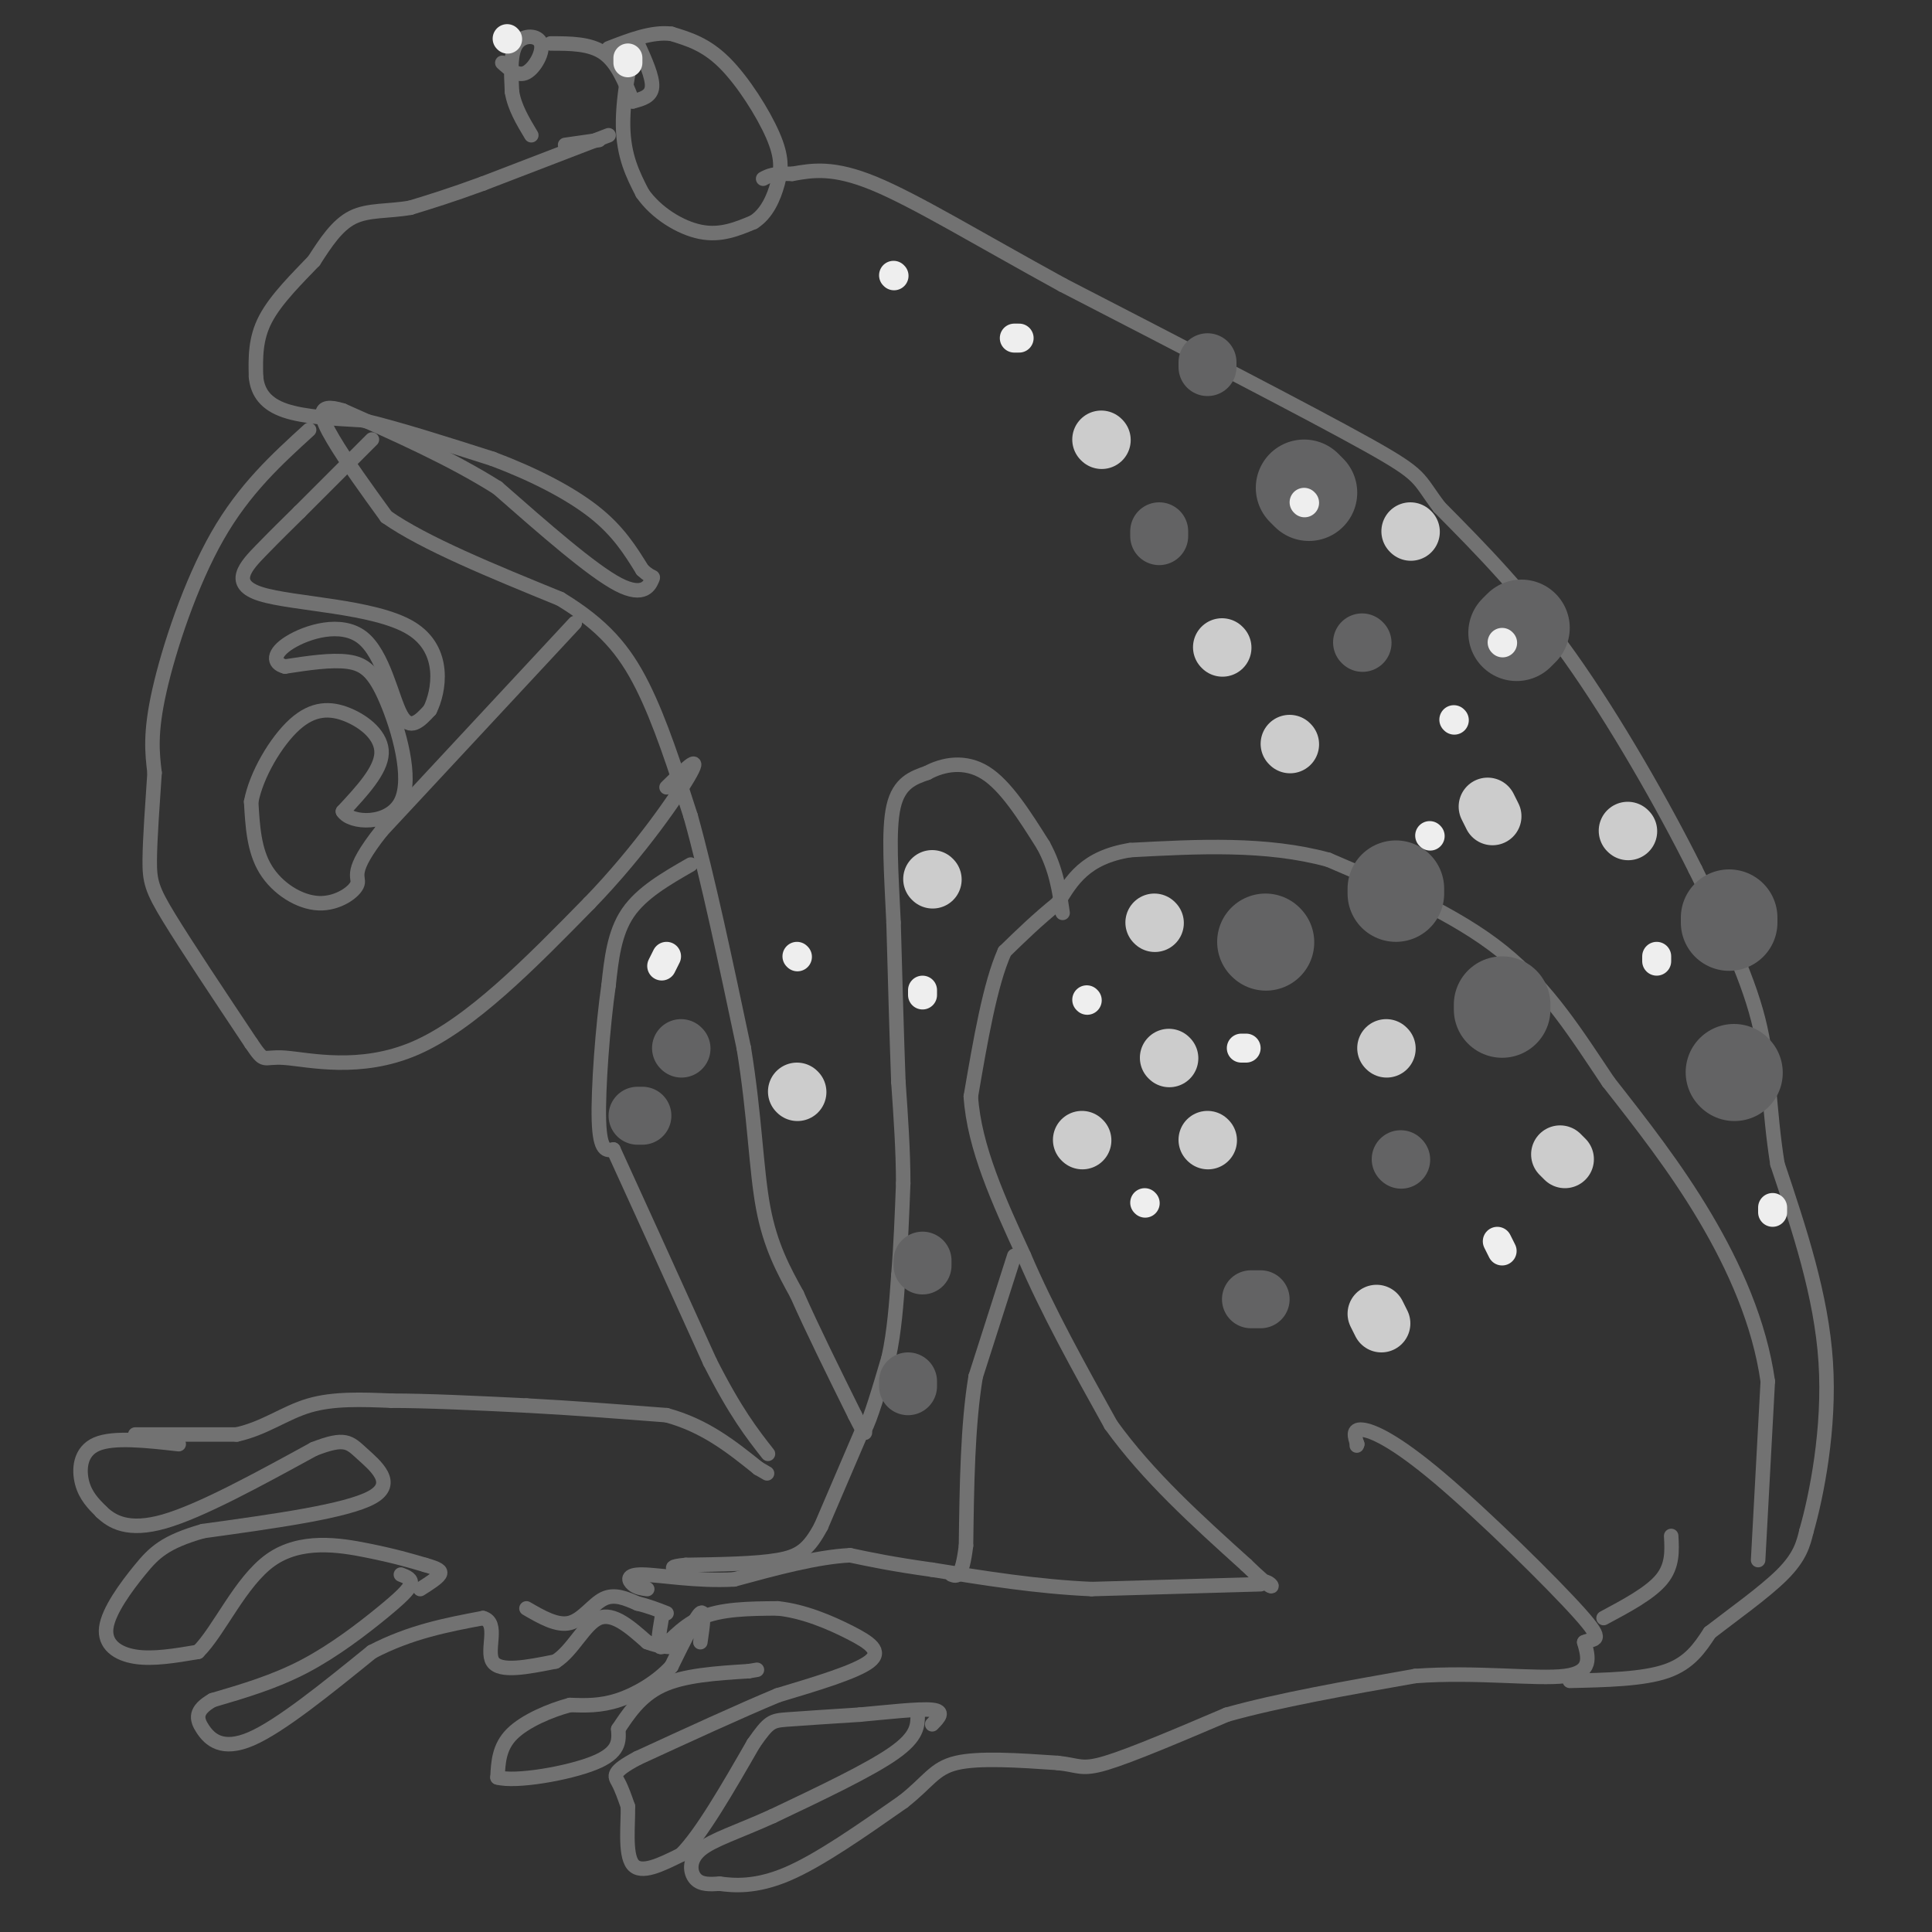 <svg viewBox='0 0 400 400' version='1.1' xmlns='http://www.w3.org/2000/svg' xmlns:xlink='http://www.w3.org/1999/xlink'><rect x="0" y="0" width="400" height="400" fill="#333333" stroke="none"/><g fill='none' stroke='#727272' stroke-width='3' stroke-linecap='round' stroke-linejoin='round'><path d='M124,29c0.000,0.000 -7.000,1.000 -7,1'/><path d='M126,28c0.000,0.000 -26.000,10.000 -26,10'/><path d='M100,38c-6.833,2.500 -10.917,3.750 -15,5'/><path d='M85,43c-4.644,0.822 -8.756,0.378 -12,2c-3.244,1.622 -5.622,5.311 -8,9'/><path d='M65,54c-3.378,3.533 -7.822,7.867 -10,12c-2.178,4.133 -2.089,8.067 -2,12'/><path d='M53,78c0.311,3.333 2.089,5.667 6,7c3.911,1.333 9.956,1.667 16,2'/><path d='M75,87c7.167,1.667 17.083,4.833 27,8'/><path d='M102,95c8.422,3.156 15.978,7.044 21,11c5.022,3.956 7.511,7.978 10,12'/><path d='M133,118c2.119,2.012 2.417,1.042 2,2c-0.417,0.958 -1.548,3.845 -7,1c-5.452,-2.845 -15.226,-11.423 -25,-20'/><path d='M103,101c-9.500,-6.000 -20.750,-11.000 -32,-16'/><path d='M71,85c-5.911,-1.867 -4.689,1.467 -2,6c2.689,4.533 6.844,10.267 11,16'/><path d='M80,107c7.833,5.500 21.917,11.250 36,17'/><path d='M116,124c8.933,5.444 13.267,10.556 17,18c3.733,7.444 6.867,17.222 10,27'/><path d='M143,169c3.500,12.500 7.250,30.250 11,48'/><path d='M154,217c2.289,14.000 2.511,25.000 4,33c1.489,8.000 4.244,13.000 7,18'/><path d='M165,268c3.167,7.167 7.583,16.083 12,25'/><path d='M177,293c2.333,4.667 2.167,3.833 2,3'/><path d='M179,296c1.167,-2.000 3.083,-8.500 5,-15'/><path d='M184,281c1.167,-5.333 1.583,-11.167 2,-17'/><path d='M186,264c0.500,-6.000 0.750,-12.500 1,-19'/><path d='M187,245c0.000,-6.667 -0.500,-13.833 -1,-21'/><path d='M186,224c-0.333,-9.000 -0.667,-21.000 -1,-33'/><path d='M185,191c-0.467,-10.156 -1.133,-19.044 0,-24c1.133,-4.956 4.067,-5.978 7,-7'/><path d='M192,160c3.222,-1.756 7.778,-2.644 12,0c4.222,2.644 8.111,8.822 12,15'/><path d='M216,175c2.667,4.833 3.333,9.417 4,14'/><path d='M364,323c0.000,0.000 2.000,-37.000 2,-37'/><path d='M366,286c-1.689,-12.067 -6.911,-23.733 -13,-34c-6.089,-10.267 -13.044,-19.133 -20,-28'/><path d='M333,224c-6.400,-9.511 -12.400,-19.289 -22,-27c-9.600,-7.711 -22.800,-13.356 -36,-19'/><path d='M275,178c-12.833,-3.500 -26.917,-2.750 -41,-2'/><path d='M234,176c-9.333,1.500 -12.167,6.250 -15,11'/><path d='M219,187c-4.333,3.500 -7.667,6.750 -11,10'/><path d='M208,197c-3.000,6.667 -5.000,18.333 -7,30'/><path d='M201,227c0.667,10.500 5.833,21.750 11,33'/><path d='M212,260c4.833,11.333 11.417,23.167 18,35'/><path d='M230,295c7.667,10.667 17.833,19.833 28,29'/><path d='M258,324c5.600,5.444 5.600,4.556 5,4c-0.600,-0.556 -1.800,-0.778 -3,-1'/><path d='M210,260c0.000,0.000 -8.000,25.000 -8,25'/><path d='M202,285c-1.667,10.000 -1.833,22.500 -2,35'/><path d='M200,320c-0.833,6.833 -1.917,6.417 -3,6'/><path d='M179,295c0.000,0.000 -9.000,21.000 -9,21'/><path d='M170,316c-2.556,4.778 -4.444,6.222 -9,7c-4.556,0.778 -11.778,0.889 -19,1'/><path d='M142,324c-3.500,0.333 -2.750,0.667 -2,1'/><path d='M143,179c-5.083,2.917 -10.167,5.833 -13,10c-2.833,4.167 -3.417,9.583 -4,15'/><path d='M126,204c-1.200,8.289 -2.200,21.511 -2,28c0.200,6.489 1.600,6.244 3,6'/><path d='M127,238c3.833,8.333 11.917,26.167 20,44'/><path d='M147,282c5.333,10.500 8.667,14.750 12,19'/><path d='M37,299c-6.756,-0.756 -13.511,-1.511 -17,0c-3.489,1.511 -3.711,5.289 -3,8c0.711,2.711 2.356,4.356 4,6'/><path d='M21,313c2.133,2.044 5.467,4.156 13,2c7.533,-2.156 19.267,-8.578 31,-15'/><path d='M65,300c6.524,-2.548 7.333,-1.417 10,1c2.667,2.417 7.190,6.119 2,9c-5.190,2.881 -20.095,4.940 -35,7'/><path d='M42,317c-7.880,2.266 -10.081,4.432 -13,8c-2.919,3.568 -6.555,8.537 -7,12c-0.445,3.463 2.301,5.418 6,6c3.699,0.582 8.349,-0.209 13,-1'/><path d='M41,342c4.357,-4.298 8.750,-14.542 15,-19c6.250,-4.458 14.357,-3.131 20,-2c5.643,1.131 8.821,2.065 12,3'/><path d='M88,324c2.711,0.778 3.489,1.222 3,2c-0.489,0.778 -2.244,1.889 -4,3'/><path d='M83,326c1.161,0.452 2.321,0.905 2,2c-0.321,1.095 -2.125,2.833 -6,6c-3.875,3.167 -9.821,7.762 -16,11c-6.179,3.238 -12.589,5.119 -19,7'/><path d='M44,352c-3.690,2.107 -3.417,3.875 -2,6c1.417,2.125 3.976,4.607 10,2c6.024,-2.607 15.512,-10.304 25,-18'/><path d='M77,342c8.000,-4.167 15.500,-5.583 23,-7'/><path d='M100,335c3.444,0.911 0.556,6.689 2,9c1.444,2.311 7.222,1.156 13,0'/><path d='M115,344c3.578,-2.222 6.022,-7.778 9,-9c2.978,-1.222 6.489,1.889 10,5'/><path d='M134,340c2.667,1.000 4.333,1.000 6,1'/><path d='M109,333c3.178,1.844 6.356,3.689 9,3c2.644,-0.689 4.756,-3.911 7,-5c2.244,-1.089 4.622,-0.044 7,1'/><path d='M132,332c2.167,0.500 4.083,1.250 6,2'/><path d='M28,297c0.000,0.000 21.000,0.000 21,0'/><path d='M49,297c5.844,-1.289 9.956,-4.511 15,-6c5.044,-1.489 11.022,-1.244 17,-1'/><path d='M81,290c7.500,0.000 17.750,0.500 28,1'/><path d='M109,291c9.500,0.500 19.250,1.250 29,2'/><path d='M138,293c8.000,2.167 13.500,6.583 19,11'/><path d='M157,304c3.167,1.833 1.583,0.917 0,0'/><path d='M261,328c0.000,0.000 -35.000,1.000 -35,1'/><path d='M226,329c-11.333,-0.500 -22.167,-2.250 -33,-4'/><path d='M193,325c-8.333,-1.167 -12.667,-2.083 -17,-3'/><path d='M176,322c-6.833,0.333 -15.417,2.667 -24,5'/><path d='M152,327c-7.857,0.440 -15.500,-0.958 -19,-1c-3.500,-0.042 -2.857,1.274 -2,2c0.857,0.726 1.929,0.863 3,1'/><path d='M137,335c-0.533,3.156 -1.067,6.311 0,6c1.067,-0.311 3.733,-4.089 8,-6c4.267,-1.911 10.133,-1.956 16,-2'/><path d='M161,333c5.405,0.548 10.917,2.917 15,5c4.083,2.083 6.738,3.881 4,6c-2.738,2.119 -10.869,4.560 -19,7'/><path d='M161,351c-8.000,3.333 -18.500,8.167 -29,13'/><path d='M132,364c-5.489,2.911 -4.711,3.689 -4,5c0.711,1.311 1.356,3.156 2,5'/><path d='M130,374c0.089,3.533 -0.689,9.867 1,12c1.689,2.133 5.844,0.067 10,-2'/><path d='M141,384c4.167,-4.167 9.583,-13.583 15,-23'/><path d='M156,361c3.222,-4.644 3.778,-4.756 7,-5c3.222,-0.244 9.111,-0.622 15,-1'/><path d='M178,355c5.667,-0.511 12.333,-1.289 15,-1c2.667,0.289 1.333,1.644 0,3'/><path d='M145,340c0.500,-3.417 1.000,-6.833 0,-6c-1.000,0.833 -3.500,5.917 -6,11'/><path d='M139,345c-2.933,3.222 -7.267,5.778 -11,7c-3.733,1.222 -6.867,1.111 -10,1'/><path d='M118,353c-4.089,1.089 -9.311,3.311 -12,6c-2.689,2.689 -2.844,5.844 -3,9'/><path d='M103,368c3.756,1.044 14.644,-0.844 20,-3c5.356,-2.156 5.178,-4.578 5,-7'/><path d='M128,358c1.978,-2.956 4.422,-6.844 9,-9c4.578,-2.156 11.289,-2.578 18,-3'/><path d='M155,346c3.000,-0.500 1.500,-0.250 0,0'/><path d='M190,355c0.000,2.250 0.000,4.500 -5,8c-5.000,3.500 -15.000,8.250 -25,13'/><path d='M160,376c-7.143,3.250 -12.500,4.875 -15,7c-2.500,2.125 -2.143,4.750 -1,6c1.143,1.250 3.071,1.125 5,1'/><path d='M149,390c2.822,0.378 7.378,0.822 14,-2c6.622,-2.822 15.311,-8.911 24,-15'/><path d='M187,373c5.244,-4.111 6.356,-6.889 11,-8c4.644,-1.111 12.822,-0.556 21,0'/><path d='M219,365c4.378,0.444 4.822,1.556 10,0c5.178,-1.556 15.089,-5.778 25,-10'/><path d='M254,355c10.667,-3.000 24.833,-5.500 39,-8'/><path d='M293,347c12.778,-0.933 25.222,0.733 31,0c5.778,-0.733 4.889,-3.867 4,-7'/><path d='M328,340c1.898,-0.914 4.643,0.301 -1,-6c-5.643,-6.301 -19.673,-20.120 -29,-28c-9.327,-7.880 -13.951,-9.823 -16,-10c-2.049,-0.177 -1.525,1.411 -1,3'/><path d='M281,299c-0.167,0.500 -0.083,0.250 0,0'/><path d='M325,348c7.583,-0.167 15.167,-0.333 20,-2c4.833,-1.667 6.917,-4.833 9,-8'/><path d='M354,338c4.511,-3.511 11.289,-8.289 15,-12c3.711,-3.711 4.356,-6.356 5,-9'/><path d='M374,317c2.111,-7.356 4.889,-21.244 4,-35c-0.889,-13.756 -5.444,-27.378 -10,-41'/><path d='M368,241c-1.867,-11.667 -1.533,-20.333 -4,-30c-2.467,-9.667 -7.733,-20.333 -13,-31'/><path d='M351,180c-6.600,-13.222 -16.600,-30.778 -26,-44c-9.400,-13.222 -18.200,-22.111 -27,-31'/><path d='M298,105c-4.733,-6.244 -3.067,-6.356 -15,-13c-11.933,-6.644 -37.467,-19.822 -63,-33'/><path d='M220,59c-17.711,-9.711 -30.489,-17.489 -39,-21c-8.511,-3.511 -12.756,-2.756 -17,-2'/><path d='M164,36c-3.833,-0.167 -4.917,0.417 -6,1'/><path d='M131,21c1.917,-0.500 3.833,-1.000 4,-3c0.167,-2.000 -1.417,-5.500 -3,-9'/><path d='M132,9c-1.311,1.756 -3.089,10.644 -3,17c0.089,6.356 2.044,10.178 4,14'/><path d='M133,40c2.800,4.044 7.800,7.156 12,8c4.200,0.844 7.600,-0.578 11,-2'/><path d='M156,46c2.770,-1.735 4.196,-5.073 5,-8c0.804,-2.927 0.986,-5.442 -1,-10c-1.986,-4.558 -6.139,-11.159 -10,-15c-3.861,-3.841 -7.431,-4.920 -11,-6'/><path d='M139,7c-4.000,-0.500 -8.500,1.250 -13,3'/><path d='M104,13c1.631,1.464 3.262,2.929 5,2c1.738,-0.929 3.583,-4.250 3,-6c-0.583,-1.750 -3.595,-1.929 -5,0c-1.405,1.929 -1.202,5.964 -1,10'/><path d='M106,19c0.500,3.167 2.250,6.083 4,9'/><path d='M114,9c4.083,0.000 8.167,0.000 11,2c2.833,2.000 4.417,6.000 6,10'/><path d='M119,129c0.000,0.000 -40.000,43.000 -40,43'/><path d='M79,172c-7.002,8.834 -4.506,9.419 -5,11c-0.494,1.581 -3.979,4.156 -8,4c-4.021,-0.156 -8.577,-3.045 -11,-7c-2.423,-3.955 -2.711,-8.978 -3,-14'/><path d='M52,166c1.045,-5.579 5.156,-12.526 9,-16c3.844,-3.474 7.419,-3.474 11,-2c3.581,1.474 7.166,4.421 7,8c-0.166,3.579 -4.083,7.789 -8,12'/><path d='M71,168c1.576,2.545 9.515,2.909 12,-2c2.485,-4.909 -0.485,-15.091 -3,-21c-2.515,-5.909 -4.576,-7.545 -8,-8c-3.424,-0.455 -8.212,0.273 -13,1'/><path d='M59,138c-2.585,-0.659 -2.549,-2.805 1,-5c3.549,-2.195 10.609,-4.437 15,-1c4.391,3.437 6.112,12.553 8,16c1.888,3.447 3.944,1.223 6,-1'/><path d='M89,147c1.876,-3.699 3.565,-12.445 -4,-17c-7.565,-4.555 -24.383,-4.919 -31,-7c-6.617,-2.081 -3.033,-5.880 0,-9c3.033,-3.120 5.517,-5.560 8,-8'/><path d='M62,106c3.833,-3.833 9.417,-9.417 15,-15'/><path d='M64,89c-6.711,6.111 -13.422,12.222 -19,22c-5.578,9.778 -10.022,23.222 -12,32c-1.978,8.778 -1.489,12.889 -1,17'/><path d='M32,160c-0.417,6.298 -0.958,13.542 -1,18c-0.042,4.458 0.417,6.131 4,12c3.583,5.869 10.292,15.935 17,26'/><path d='M52,216c3.036,4.464 2.125,2.625 7,3c4.875,0.375 15.536,2.964 27,-2c11.464,-4.964 23.732,-17.482 36,-30'/><path d='M122,187c10.489,-10.800 18.711,-22.800 21,-27c2.289,-4.200 -1.356,-0.600 -5,3'/><path d='M332,335c4.833,-2.583 9.667,-5.167 12,-8c2.333,-2.833 2.167,-5.917 2,-9'/></g>
<g fill='none' stroke='#636364' stroke-width='20' stroke-linecap='round' stroke-linejoin='round'><path d='M270,101c0.000,0.000 1.000,1.000 1,1'/><path d='M315,130c0.000,0.000 -1.000,1.000 -1,1'/><path d='M262,195c0.000,0.000 0.100,0.100 0.1,0.1'/><path d='M289,184c0.000,0.000 0.000,1.000 0,1'/><path d='M311,208c0.000,0.000 0.000,1.000 0,1'/><path d='M359,222c0.000,0.000 0.100,0.100 0.1,0.1'/><path d='M358,190c0.000,0.000 0.000,1.000 0,1'/></g>
<g fill='none' stroke='#636364' stroke-width='12' stroke-linecap='round' stroke-linejoin='round'><path d='M191,262c0.000,0.000 0.000,-1.000 0,-1'/><path d='M188,286c0.000,0.000 0.000,1.000 0,1'/><path d='M132,231c0.000,0.000 1.000,0.000 1,0'/><path d='M141,217c0.000,0.000 0.100,0.100 0.1,0.1'/><path d='M259,269c0.000,0.000 2.000,0.000 2,0'/><path d='M290,240c0.000,0.000 0.100,0.100 0.1,0.1'/><path d='M282,133c0.000,0.000 0.100,0.100 0.1,0.1'/><path d='M240,110c0.000,0.000 0.000,1.000 0,1'/><path d='M250,76c0.000,0.000 0.000,-1.000 0,-1'/></g>
<g fill='none' stroke='#CCCCCC' stroke-width='12' stroke-linecap='round' stroke-linejoin='round'><path d='M228,91c0.000,0.000 0.100,0.100 0.1,0.1'/><path d='M253,134c0.000,0.000 0.100,0.100 0.1,0.1'/><path d='M292,110c0.000,0.000 0.100,0.100 0.1,0.1'/><path d='M308,167c0.000,0.000 1.000,2.000 1,2'/><path d='M337,172c0.000,0.000 0.100,0.100 0.1,0.1'/><path d='M287,217c0.000,0.000 0.100,0.100 0.1,0.1'/><path d='M239,191c0.000,0.000 0.100,0.100 0.1,0.1'/><path d='M242,219c0.000,0.000 0.100,0.100 0.1,0.1'/><path d='M323,239c0.000,0.000 1.000,1.000 1,1'/><path d='M250,236c0.000,0.000 0.100,0.100 0.1,0.1'/><path d='M285,272c0.000,0.000 1.000,2.000 1,2'/><path d='M165,226c0.000,0.000 0.100,0.100 0.1,0.1'/><path d='M193,182c0.000,0.000 0.100,0.100 0.1,0.1'/><path d='M224,236c0.000,0.000 0.100,0.100 0.1,0.1'/><path d='M267,154c0.000,0.000 0.100,0.100 0.1,0.1'/></g>
<g fill='none' stroke='#EEEEEE' stroke-width='6' stroke-linecap='round' stroke-linejoin='round'><path d='M301,149c0.000,0.000 0.100,0.100 0.1,0.1'/><path d='M270,104c0.000,0.000 0.100,0.100 0.1,0.1'/><path d='M311,133c0.000,0.000 0.100,0.100 0.1,0.1'/><path d='M210,70c0.000,0.000 1.000,0.000 1,0'/><path d='M185,57c0.000,0.000 0.100,0.100 0.1,0.1'/><path d='M130,12c0.000,0.000 0.000,1.000 0,1'/><path d='M105,8c0.000,0.000 0.100,0.100 0.1,0.1'/><path d='M191,206c0.000,0.000 0.000,-1.000 0,-1'/><path d='M165,198c0.000,0.000 0.100,0.100 0.1,0.1'/><path d='M138,198c0.000,0.000 -1.000,2.000 -1,2'/><path d='M237,249c0.000,0.000 0.100,0.100 0.1,0.1'/><path d='M257,217c0.000,0.000 1.000,0.000 1,0'/><path d='M225,207c0.000,0.000 0.100,0.100 0.1,0.1'/><path d='M310,257c0.000,0.000 1.000,2.000 1,2'/><path d='M343,198c0.000,0.000 0.000,1.000 0,1'/><path d='M367,250c0.000,0.000 0.000,1.000 0,1'/><path d='M296,173c0.000,0.000 0.100,0.100 0.1,0.1'/></g>
</svg>